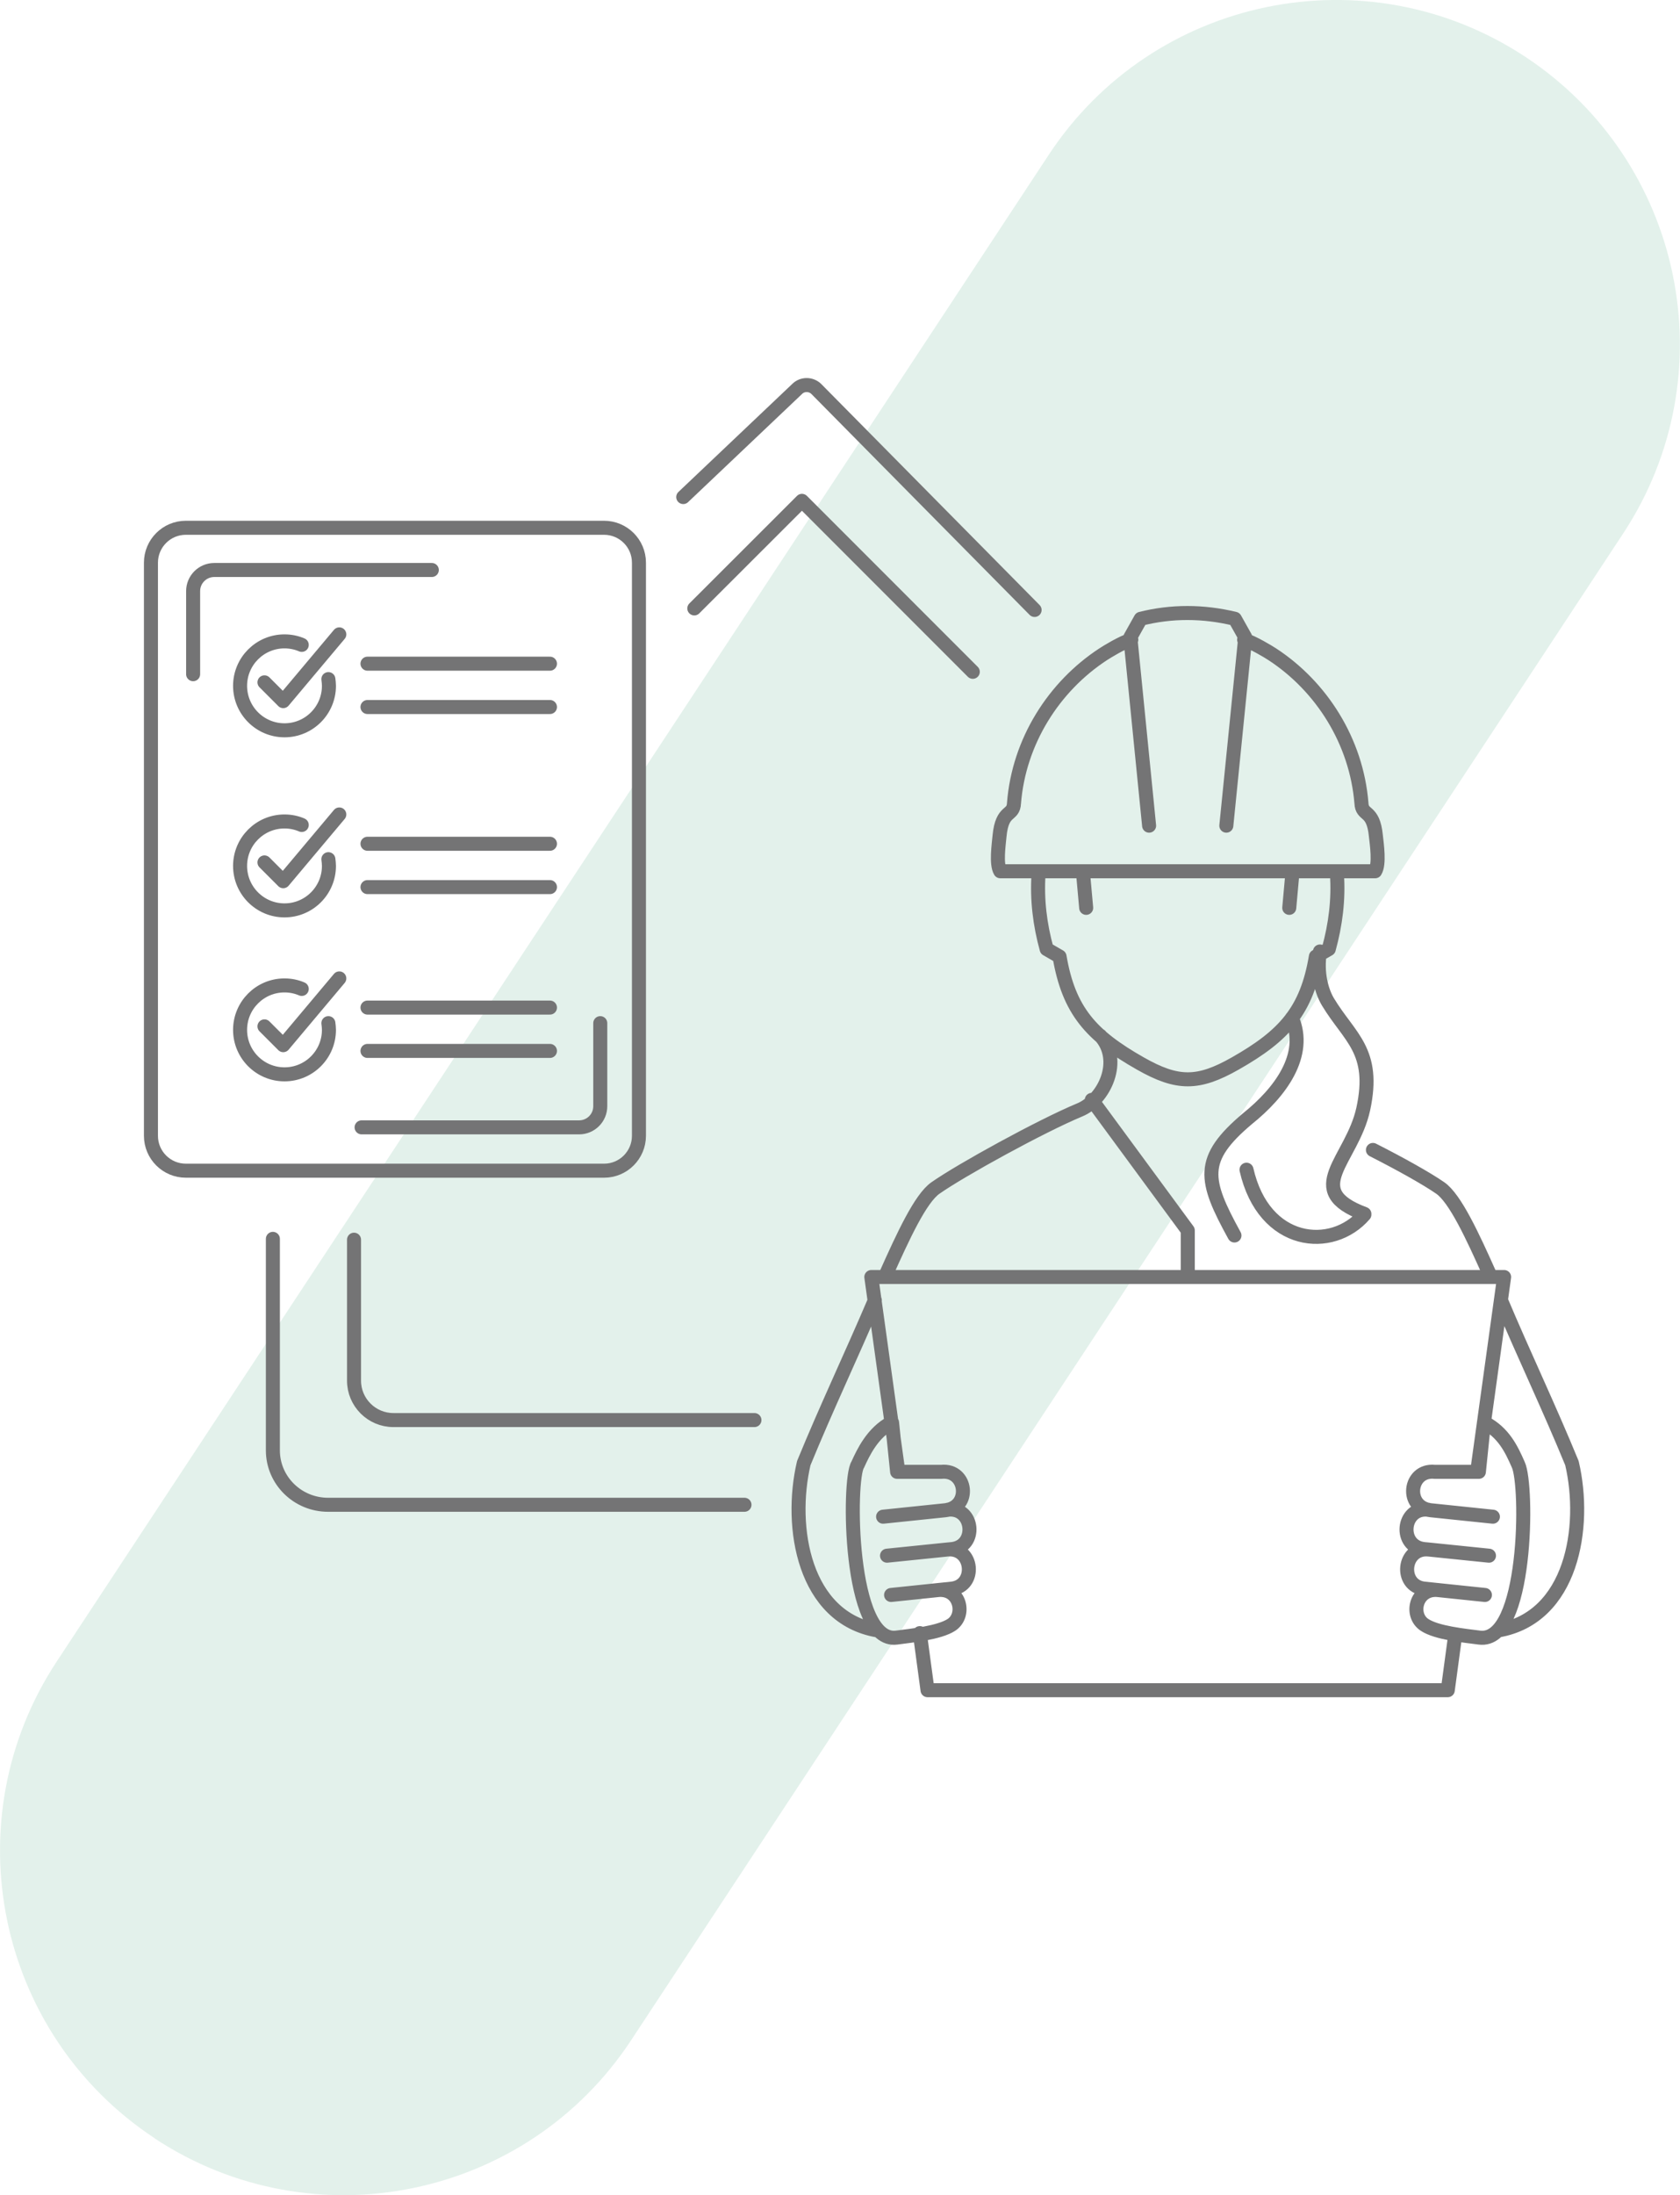 <?xml version="1.0" encoding="UTF-8"?>
<svg id="Layer_2" data-name="Layer 2" xmlns="http://www.w3.org/2000/svg" viewBox="0 0 119.87 156.5">
  <defs>
    <style>
      .cls-1 {
        fill-rule: evenodd;
      }

      .cls-1, .cls-2 {
        fill: none;
        stroke: #747475;
        stroke-linecap: round;
        stroke-linejoin: round;
      }

      .cls-3 {
        fill: #48a27d;
        opacity: .15;
        stroke-width: 0px;
      }
    </style>
  </defs>
  <g id="Layer_1-2" data-name="Layer 1">
    <g>
      <path class="cls-3" d="M59.93-10.61h0c13.54,0,24.54,10.99,24.54,24.54v128.65c0,13.54-10.99,24.54-24.54,24.54h0c-13.54,0-24.54-10.99-24.54-24.54V13.92c0-13.54,10.99-24.54,24.54-24.54Z" transform="translate(66.92 176.57) rotate(-146.62)"/>
      <g>
        <path class="cls-2" d="M19.47,88.33v15.08c0,2.14,1.76,3.88,3.94,3.88h29.71"/>
        <path class="cls-2" d="M73.82,43.49l-15.57-15.75c-.38-.38-1.01-.38-1.38,0l-8.12,7.7"/>
      </g>
      <path class="cls-2" d="M13.78,48.07v-5.92c0-.84.68-1.51,1.51-1.51h15.52"/>
      <path class="cls-2" d="M42.83,72.95v5.92c0,.84-.68,1.51-1.51,1.51h-15.52"/>
      <path class="cls-2" d="M43.1,83.47H13.26c-1.37,0-2.49-1.11-2.49-2.49v-40.86c0-1.37,1.11-2.49,2.49-2.49h29.84c1.37,0,2.49,1.11,2.49,2.49v40.86c0,1.37-1.11,2.49-2.49,2.49Z"/>
      <g>
        <g>
          <path class="cls-2" d="M23.43,61.26c.02.16.04.32.04.48,0,1.75-1.42,3.17-3.17,3.17s-3.17-1.42-3.17-3.17,1.42-3.17,3.17-3.17c.44,0,.86.09,1.23.25"/>
          <g>
            <line class="cls-2" x1="26.22" y1="60.16" x2="39.24" y2="60.16"/>
            <line class="cls-2" x1="26.22" y1="63.25" x2="39.24" y2="63.25"/>
          </g>
          <polyline class="cls-2" points="18.87 61.49 20.21 62.83 24.21 58.07"/>
        </g>
        <g>
          <path class="cls-2" d="M23.43,72.95c.02.16.04.32.04.48,0,1.75-1.42,3.17-3.17,3.17s-3.17-1.42-3.17-3.17,1.42-3.17,3.17-3.17c.44,0,.86.09,1.23.25"/>
          <g>
            <line class="cls-2" x1="26.22" y1="71.84" x2="39.24" y2="71.84"/>
            <line class="cls-2" x1="26.22" y1="74.93" x2="39.24" y2="74.93"/>
          </g>
          <polyline class="cls-2" points="18.87 73.18 20.21 74.52 24.21 69.76"/>
        </g>
        <g>
          <path class="cls-2" d="M23.43,48.42c.02.16.04.32.04.48,0,1.75-1.42,3.17-3.17,3.17s-3.17-1.42-3.17-3.17,1.42-3.17,3.17-3.17c.44,0,.86.09,1.23.25"/>
          <g>
            <line class="cls-2" x1="26.22" y1="47.32" x2="39.24" y2="47.32"/>
            <line class="cls-2" x1="26.22" y1="50.41" x2="39.24" y2="50.41"/>
          </g>
          <polyline class="cls-2" points="18.87 48.65 20.21 49.99 24.21 45.23"/>
        </g>
      </g>
      <polyline class="cls-2" points="49.54 43.38 57.22 35.71 69.41 47.9"/>
      <path class="cls-2" d="M25.26,88.39v10.05c0,1.55,1.26,2.81,2.81,2.81h25.76"/>
      <path class="cls-1" d="M62.62,116.25c-5.27-.9-6.34-7.37-5.27-11.93,1.63-3.97,3.37-7.62,5.07-11.61M101.89,107.64c-1.86-.19-2.12,2.62-.27,2.81l.32.03M102.61,113.37c-1.59-.16-2.03,1.78-.97,2.48.87.58,2.86.77,3.92.91,3.42.45,3.47-10.87,2.77-12.33-.5-1.14-1.05-2.28-2.41-3h-.04s-.36,3.51-.36,3.51h-3.15c-1.86-.19-2.14,2.54-.28,2.74l4.43.46M106.24,110.92l-4.3-.44c-1.86-.19-2.12,2.6-.31,2.79l4.32.45M64.08,104.82l-1.91-13.77h45.15l-1.92,13.86M103.83,116.58l-.53,3.93h-37.12l-.55-4.07M67.64,107.64c1.86-.19,2.12,2.62.27,2.81l-.32.03M66.92,113.37c1.59-.16,2.02,1.78.97,2.48-.87.57-2.86.77-3.92.91-3.42.45-3.46-11.32-2.77-12.33.39-.86,1.05-2.28,2.41-3h.04s.36,3.51.36,3.51h3.15c1.86-.19,2.15,2.54.28,2.74l-4.43.46M63.29,110.92l4.3-.44c1.86-.19,2.12,2.6.31,2.79l-4.32.45M63.21,90.88c1.23-2.75,2.47-5.44,3.54-6.18,1.84-1.29,7.54-4.42,10.28-5.56M106.89,116.25c5.27-.9,6.34-7.37,5.27-11.93-1.63-3.97-3.38-7.62-5.07-11.62M106.3,90.88c-1.23-2.75-2.47-5.44-3.54-6.18-.97-.67-2.81-1.7-4.8-2.71M77.27,62.18l.23,2.55M92.22,62.18l-.23,2.55M94.18,67.84c-.26,1.54.13,2.87.58,3.61,1.53,2.53,3.41,3.47,2.51,7.62-.8,3.66-4.46,5.79.08,7.48v.05c-2.29,2.66-7.17,2.23-8.41-3.2M92.18,72.58c1.15,2.66-.85,5.32-3.17,7.18-3.43,2.89-3.11,4.36-.93,8.33M80.72,45.61c-.66.2-1.72.85-2.01,1.04-3.52,2.3-6.01,6.21-6.36,10.61-.04.98-.84.39-1.03,2.33-.06.64-.26,2.02.05,2.53,8.72,0,18.04,0,26.75,0,.32-.51.12-1.9.05-2.53-.19-1.94-.99-1.35-1.03-2.33-.36-4.4-2.84-8.31-6.36-10.61-.29-.19-1.35-.83-2.01-1.04M81.99,58.87l-1.34-13.43.74-1.32c2.19-.55,4.44-.55,6.72,0l.74,1.32-1.35,13.43M74.1,62.34c-.12,1.82.1,3.59.58,5.33l.92.53c.66,3.87,2.26,5.64,5.77,7.63,2.64,1.5,4.12,1.5,6.76,0,3.51-1.99,5.11-3.76,5.76-7.63l.92-.53c.48-1.75.71-3.53.58-5.36M77.03,79.14c1.77-.72,3.08-3.54,1.47-5.3M77.9,78.42l6.85,9.31v3.32"/>
    </g>
  </g>
</svg>